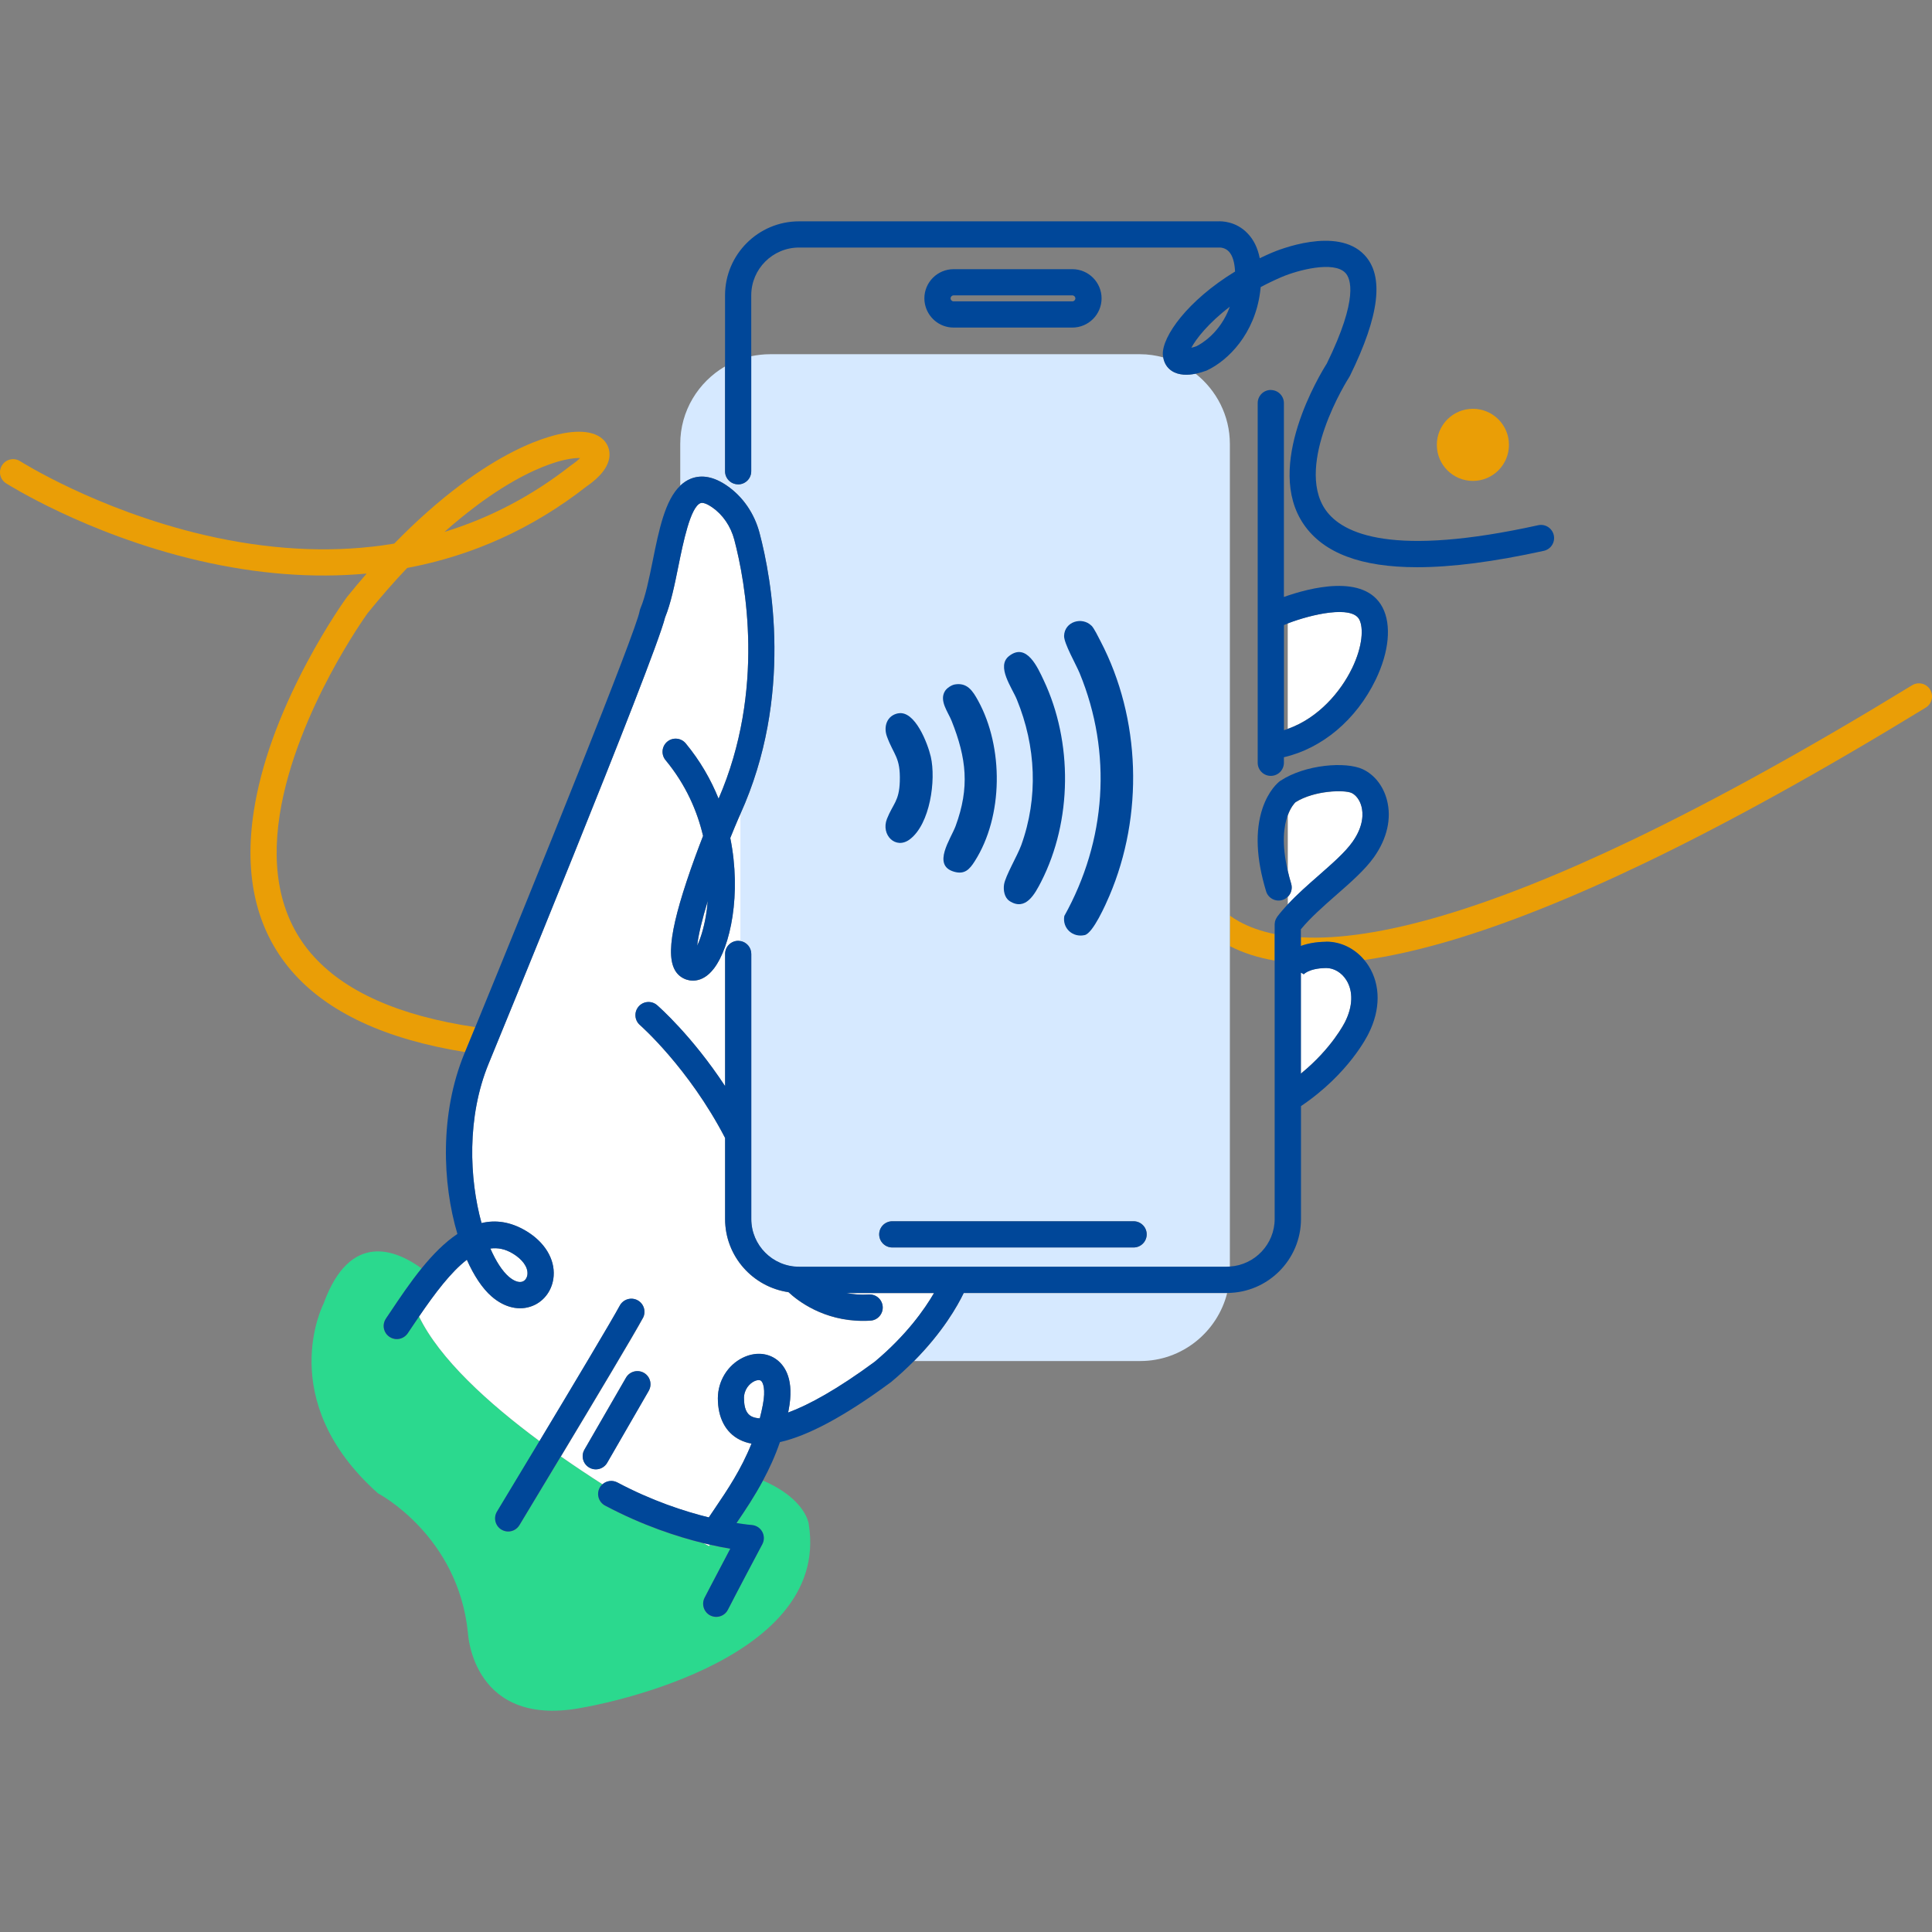 <?xml version="1.0" encoding="UTF-8"?>
<svg xmlns="http://www.w3.org/2000/svg" width="64" height="64" viewBox="0 0 64 64" fill="none">
  <rect x="0" y="0" width="64" height="64" fill="#808080" stroke="none"/>
  <path d="M24.397 50.458C24.709 50.508 24.89 50.522 24.897 50.522C25.043 50.532 25.175 50.616 25.247 50.744C25.319 50.873 25.32 51.029 25.251 51.159C24.405 52.75 24.116 53.322 24.112 53.328C24.036 53.479 23.883 53.566 23.725 53.566C23.659 53.566 23.591 53.55 23.529 53.519C23.315 53.411 23.23 53.149 23.338 52.935C23.348 52.914 23.567 52.484 24.19 51.307C23.999 51.276 23.772 51.23 23.513 51.173C23.496 51.201 23.485 51.217 23.485 51.217C23.485 51.217 23.423 51.185 23.312 51.126C22.447 50.916 21.291 50.541 20.043 49.878C19.831 49.765 19.751 49.503 19.862 49.291C19.888 49.242 19.921 49.203 19.959 49.17C19.511 48.883 19.046 48.574 18.581 48.248C17.862 49.446 17.268 50.427 17.209 50.526C17.127 50.661 16.985 50.736 16.837 50.736C16.761 50.736 16.683 50.715 16.613 50.673C16.409 50.55 16.343 50.282 16.466 50.078C16.482 50.053 17.112 49.01 17.874 47.741C16.166 46.477 14.56 45.013 13.881 43.612C13.81 43.716 13.74 43.821 13.669 43.926L13.504 44.171C13.421 44.296 13.284 44.362 13.143 44.362C13.06 44.362 12.975 44.338 12.9 44.288C12.702 44.154 12.648 43.883 12.782 43.685L12.945 43.444C13.242 42.999 13.584 42.491 13.966 42.018C13.131 41.411 11.596 40.753 10.717 43.19C10.717 43.19 9.059 46.38 12.521 49.468C12.521 49.468 15.181 50.854 15.502 54.102C15.502 54.102 15.652 57.309 19.36 56.555C19.36 56.555 27.546 55.178 26.791 50.491C26.791 50.491 26.708 49.664 25.275 49.046C24.987 49.585 24.68 50.041 24.416 50.432C24.409 50.442 24.402 50.453 24.395 50.463L24.397 50.458Z" fill="#2BD98E"></path>
  <path d="M63.938 22.844C63.813 22.639 63.546 22.575 63.341 22.7C59.933 24.785 56.82 26.506 54.09 27.815C51.731 28.947 49.609 29.792 47.783 30.332C45.918 30.883 44.35 31.12 43.092 31.049V31.337C43.3 31.261 43.564 31.206 43.901 31.199C43.911 31.199 43.92 31.199 43.93 31.199C44.413 31.199 44.864 31.421 45.184 31.803C46.052 31.681 47 31.468 48.028 31.166C49.898 30.613 52.063 29.751 54.464 28.599C57.219 27.278 60.358 25.542 63.792 23.441C63.997 23.316 64.061 23.049 63.936 22.844H63.938Z" fill="#EA9E06"></path>
  <path d="M10.318 31.601C9.323 30.447 8.969 28.895 9.266 26.99C9.539 25.238 10.318 23.511 10.924 22.372C11.546 21.203 12.115 20.398 12.181 20.308C12.613 19.775 13.049 19.276 13.488 18.814C15.662 18.407 17.655 17.502 19.424 16.118C19.895 15.795 20.15 15.464 20.187 15.134C20.209 14.929 20.145 14.736 20.008 14.587C19.694 14.252 19.048 14.21 18.188 14.471C17.577 14.655 16.574 15.078 15.271 16.049C14.532 16.601 13.792 17.255 13.06 18.007C12.931 18.028 12.803 18.047 12.674 18.066C10.829 18.32 8.846 18.205 6.782 17.726C4.936 17.297 3.368 16.653 2.377 16.186C1.313 15.686 0.674 15.281 0.667 15.278C0.465 15.149 0.196 15.209 0.068 15.412C-0.061 15.615 -0.002 15.882 0.202 16.011C0.229 16.028 0.889 16.446 2.007 16.972C3.037 17.457 4.665 18.127 6.585 18.571C8.516 19.019 10.382 19.163 12.146 19C11.929 19.248 11.714 19.506 11.501 19.769C11.495 19.775 11.492 19.782 11.487 19.787C11.461 19.822 10.848 20.669 10.16 21.962C9.233 23.705 8.645 25.351 8.41 26.855C8.072 29.023 8.493 30.81 9.662 32.167C10.836 33.529 12.763 34.428 15.403 34.851C15.511 34.589 15.626 34.313 15.744 34.025C13.211 33.65 11.388 32.839 10.32 31.601H10.318ZM15.789 16.748C16.99 15.853 17.893 15.469 18.438 15.304C18.782 15.2 19.027 15.172 19.183 15.172C19.195 15.172 19.206 15.172 19.216 15.172C19.154 15.236 19.06 15.316 18.923 15.41C18.914 15.415 18.907 15.42 18.9 15.427C17.626 16.425 16.226 17.16 14.723 17.62C15.079 17.304 15.435 17.014 15.791 16.748H15.789Z" fill="#EA9E06"></path>
  <path d="M42.225 31.818V30.942C41.778 30.851 41.38 30.711 41.034 30.518C40.932 30.461 40.835 30.398 40.743 30.332V31.343C41.177 31.567 41.672 31.725 42.225 31.82V31.818Z" fill="#EA9E06"></path>
  <path d="M24.082 16.09C24.607 16.452 24.992 17.011 25.162 17.66C25.56 19.17 26.286 23.077 24.525 26.968V31.178C24.73 31.212 24.886 31.39 24.886 31.605V40.385C24.886 41.258 25.596 41.968 26.47 41.968H40.64C40.675 41.968 40.708 41.965 40.741 41.963V14.707C40.741 13.766 40.295 12.924 39.606 12.379C39.356 12.429 39.047 12.439 38.812 12.283C38.658 12.181 38.564 12.024 38.533 11.839C38.29 11.773 38.034 11.734 37.77 11.734H25.504C25.293 11.734 25.084 11.759 24.885 11.8V15.61C24.885 15.849 24.69 16.044 24.451 16.044C24.211 16.044 24.017 15.849 24.017 15.61V12.139C23.133 12.655 22.534 13.611 22.534 14.705V16.087C22.635 15.992 22.747 15.913 22.876 15.861C23.241 15.714 23.647 15.79 24.081 16.089L24.082 16.09ZM37.552 41.324H29.558C29.319 41.324 29.124 41.129 29.124 40.89C29.124 40.65 29.319 40.456 29.558 40.456H37.552C37.791 40.456 37.986 40.65 37.986 40.89C37.986 41.129 37.791 41.324 37.552 41.324Z" fill="#D6E9FF"></path>
  <path d="M31.923 42.836C31.718 43.267 31.229 44.128 30.281 45.086H37.772C39.158 45.086 40.326 44.124 40.651 42.836C40.647 42.836 40.645 42.836 40.642 42.836H31.923Z" fill="#D6E9FF"></path>
  <path d="M16.848 42.287C17.025 42.442 17.195 42.501 17.317 42.451C17.404 42.414 17.464 42.32 17.473 42.206C17.49 41.971 17.306 41.716 16.978 41.52C16.732 41.373 16.488 41.326 16.245 41.36C16.43 41.781 16.638 42.103 16.85 42.287H16.848Z" fill="white"></path>
  <path d="M25.169 46.984C25.208 46.84 25.241 46.692 25.27 46.538C25.371 46.02 25.279 45.791 25.208 45.737C25.19 45.723 25.164 45.716 25.133 45.716C25.09 45.716 25.037 45.73 24.982 45.756C24.827 45.833 24.645 46.025 24.645 46.319C24.645 46.631 24.728 46.833 24.893 46.918C24.965 46.954 25.056 46.977 25.168 46.982L25.169 46.984Z" fill="white"></path>
  <path d="M23.513 51.171C23.447 51.156 23.381 51.14 23.312 51.124C23.424 51.184 23.485 51.215 23.485 51.215C23.485 51.215 23.496 51.199 23.513 51.171Z" fill="white"></path>
  <path d="M24.471 27.086C24.374 27.311 24.28 27.537 24.19 27.761C24.567 29.626 24.192 31.365 23.652 32.079C23.241 32.622 22.801 32.483 22.678 32.428C22.056 32.152 22.076 31.214 22.746 29.193C22.926 28.65 23.122 28.12 23.289 27.692C23.1 26.888 22.73 26.006 22.046 25.181C21.893 24.997 21.919 24.723 22.103 24.57C22.287 24.417 22.562 24.443 22.714 24.627C23.192 25.205 23.548 25.827 23.803 26.459C25.362 22.865 24.692 19.28 24.324 17.882C24.206 17.433 23.945 17.05 23.589 16.806C23.418 16.688 23.277 16.637 23.202 16.669C22.867 16.804 22.628 17.979 22.471 18.757C22.343 19.391 22.221 19.992 22.03 20.455C21.69 21.851 16.244 35.094 16.188 35.23C15.454 37.011 15.547 39.056 15.95 40.517C16.41 40.407 16.904 40.466 17.424 40.777C18.039 41.145 18.381 41.704 18.339 42.272C18.306 42.718 18.041 43.095 17.648 43.256C17.212 43.435 16.712 43.322 16.28 42.944C15.982 42.683 15.7 42.263 15.464 41.732C14.936 42.14 14.41 42.836 13.881 43.61C14.56 45.011 16.166 46.475 17.874 47.739C18.942 45.963 20.268 43.744 20.534 43.251C20.647 43.039 20.91 42.961 21.122 43.074C21.334 43.187 21.412 43.451 21.299 43.663C21.02 44.182 19.66 46.456 18.582 48.248C19.048 48.574 19.513 48.883 19.961 49.17C20.093 49.053 20.285 49.024 20.451 49.112C21.6 49.722 22.674 50.072 23.48 50.27C23.549 50.164 23.624 50.055 23.701 49.942C24.093 49.362 24.553 48.684 24.895 47.824C24.753 47.798 24.622 47.755 24.504 47.696C24.036 47.458 23.779 46.97 23.78 46.321C23.782 45.753 24.105 45.227 24.602 44.982C24.999 44.786 25.423 44.812 25.737 45.05C26.018 45.265 26.314 45.725 26.126 46.704C26.121 46.736 26.114 46.765 26.107 46.796C26.794 46.544 27.744 46.022 28.975 45.114C30.018 44.242 30.623 43.385 30.94 42.838H28.043C28.265 42.881 28.51 42.902 28.781 42.885C29.022 42.871 29.227 43.051 29.241 43.291C29.256 43.531 29.074 43.737 28.834 43.751C28.751 43.756 28.668 43.758 28.588 43.758C27.275 43.758 26.419 43.088 26.121 42.808C24.935 42.636 24.02 41.617 24.02 40.385V37.699C22.813 35.376 21.214 33.973 21.199 33.959C21.018 33.803 20.997 33.529 21.155 33.346C21.312 33.166 21.586 33.145 21.767 33.301C21.824 33.351 22.921 34.312 24.02 35.983V31.603C24.02 31.363 24.215 31.169 24.454 31.169C24.478 31.169 24.503 31.172 24.527 31.176V26.966C24.51 27.006 24.492 27.044 24.475 27.084L24.471 27.086ZM20.114 48.456C20.034 48.595 19.888 48.673 19.737 48.673C19.664 48.673 19.589 48.654 19.52 48.614C19.311 48.494 19.24 48.229 19.36 48.02L20.737 45.636C20.857 45.428 21.122 45.359 21.331 45.477C21.539 45.597 21.61 45.862 21.49 46.071L20.114 48.454V48.456Z" fill="white"></path>
  <path d="M23.383 30.344C23.404 30.226 23.428 30.056 23.445 29.846C23.256 30.466 23.131 30.985 23.095 31.327C23.195 31.115 23.306 30.791 23.383 30.344Z" fill="white"></path>
  <path d="M44.788 22.137C45.147 21.393 45.168 20.788 45.028 20.521C44.779 20.044 43.451 20.346 42.658 20.65V24.143C43.68 23.782 44.416 22.903 44.786 22.136L44.788 22.137Z" fill="white"></path>
  <path d="M43.693 28.997C44.14 28.605 44.562 28.235 44.805 27.891C45.189 27.349 45.156 26.924 45.102 26.719C45.048 26.513 44.922 26.341 44.776 26.271C44.536 26.159 43.536 26.184 42.916 26.577C42.887 26.605 42.76 26.737 42.66 27.011V28.849C42.691 28.985 42.727 29.126 42.772 29.277C42.821 29.436 42.772 29.603 42.66 29.712V29.966C42.977 29.626 43.34 29.308 43.693 28.999V28.997Z" fill="white"></path>
  <path d="M43.932 32.065C43.932 32.065 43.923 32.065 43.92 32.065C43.331 32.075 43.172 32.289 43.17 32.291C43.18 32.275 43.184 32.265 43.184 32.265L43.093 32.218V35.563C44.128 34.721 44.547 33.867 44.552 33.858C44.816 33.336 44.831 32.832 44.6 32.464C44.444 32.216 44.189 32.063 43.932 32.063V32.065Z" fill="white"></path>
  <path d="M24.452 16.047C24.692 16.047 24.886 15.853 24.886 15.613V9.783C24.886 8.91 25.596 8.2 26.47 8.2H38.934C38.934 8.2 38.944 8.2 38.949 8.2H40.371H40.394C40.401 8.2 40.576 8.191 40.71 8.335C40.831 8.465 40.899 8.693 40.913 8.995C39.333 9.96 38.5 11.144 38.52 11.74C38.52 11.774 38.529 11.807 38.534 11.84C38.566 12.026 38.659 12.182 38.814 12.285C39.05 12.441 39.357 12.431 39.607 12.38C39.751 12.351 39.878 12.309 39.958 12.28L39.987 12.267C40.684 11.939 41.56 11.064 41.743 9.677C41.75 9.62 41.757 9.564 41.762 9.51C41.979 9.394 42.212 9.281 42.462 9.174C42.981 8.953 44.18 8.63 44.568 9.04C44.738 9.219 45.016 9.87 43.951 12.045C43.746 12.368 41.857 15.45 43.194 17.379C43.847 18.321 45.085 18.79 46.944 18.79C48.101 18.79 49.496 18.608 51.141 18.247C51.375 18.195 51.523 17.964 51.471 17.729C51.418 17.495 51.189 17.347 50.953 17.399C46.158 18.457 44.475 17.703 43.908 16.886C43.377 16.122 43.6 14.997 43.882 14.188C44.208 13.248 44.689 12.502 44.693 12.495L44.719 12.45C45.701 10.45 45.858 9.139 45.196 8.443C44.29 7.486 42.338 8.281 42.118 8.377C41.986 8.434 41.856 8.493 41.731 8.554C41.663 8.212 41.528 7.936 41.323 7.726C40.944 7.332 40.477 7.325 40.343 7.332H39.566C39.566 7.332 39.555 7.332 39.55 7.332H26.47C25.117 7.332 24.018 8.432 24.018 9.783V15.611C24.018 15.851 24.213 16.045 24.452 16.045V16.047ZM39.633 11.47C39.58 11.49 39.52 11.507 39.465 11.519C39.623 11.224 40.028 10.703 40.739 10.161C40.423 11.04 39.77 11.403 39.633 11.47Z" fill="#004799"></path>
  <path d="M37.552 40.456H29.558C29.319 40.456 29.124 40.65 29.124 40.89C29.124 41.129 29.319 41.324 29.558 41.324H37.552C37.791 41.324 37.986 41.129 37.986 40.89C37.986 40.65 37.791 40.456 37.552 40.456Z" fill="#004799"></path>
  <path d="M35.524 8.917H31.588C31.055 8.917 30.621 9.351 30.621 9.884C30.621 9.943 30.626 9.998 30.637 10.054C30.718 10.505 31.112 10.851 31.588 10.851H35.524C36.057 10.851 36.491 10.417 36.491 9.884C36.491 9.351 36.057 8.917 35.524 8.917ZM35.524 9.983H31.588C31.534 9.983 31.489 9.937 31.489 9.884C31.489 9.83 31.534 9.785 31.588 9.785H35.524C35.578 9.785 35.623 9.83 35.623 9.884C35.623 9.937 35.578 9.983 35.524 9.983Z" fill="#004799"></path>
  <path d="M12.784 43.682C12.65 43.881 12.702 44.15 12.902 44.284C12.976 44.334 13.06 44.359 13.145 44.359C13.284 44.359 13.421 44.291 13.506 44.168L13.671 43.923C13.742 43.817 13.811 43.713 13.883 43.609C14.412 42.834 14.936 42.138 15.466 41.73C15.702 42.261 15.982 42.682 16.282 42.942C16.716 43.321 17.214 43.433 17.65 43.255C18.044 43.093 18.308 42.716 18.341 42.27C18.383 41.701 18.041 41.142 17.426 40.775C16.905 40.465 16.414 40.405 15.952 40.515C15.549 39.055 15.456 37.01 16.19 35.228C16.245 35.093 21.692 21.849 22.032 20.453C22.221 19.99 22.345 19.389 22.473 18.756C22.631 17.978 22.869 16.802 23.204 16.667C23.279 16.636 23.421 16.686 23.591 16.804C23.945 17.049 24.206 17.431 24.326 17.88C24.694 19.28 25.364 22.863 23.805 26.457C23.549 25.825 23.195 25.204 22.716 24.625C22.563 24.441 22.289 24.415 22.105 24.568C21.921 24.721 21.895 24.995 22.048 25.179C22.732 26.006 23.102 26.886 23.291 27.69C23.124 28.119 22.926 28.648 22.747 29.192C22.077 31.214 22.058 32.15 22.68 32.426C22.805 32.482 23.242 32.619 23.654 32.077C24.195 31.363 24.569 29.624 24.192 27.759C24.282 27.535 24.376 27.309 24.473 27.084C24.492 27.044 24.508 27.006 24.525 26.966C26.286 23.075 25.562 19.169 25.162 17.658C24.991 17.007 24.607 16.45 24.082 16.089C23.648 15.79 23.242 15.712 22.878 15.861C22.749 15.913 22.636 15.992 22.536 16.087C22.03 16.566 21.829 17.549 21.621 18.582C21.503 19.163 21.381 19.762 21.216 20.151C21.202 20.183 21.194 20.217 21.187 20.25C21.074 20.903 17.768 29.094 15.744 34.025C15.626 34.312 15.513 34.588 15.403 34.851C15.396 34.867 15.391 34.881 15.384 34.897C14.563 36.89 14.652 39.195 15.152 40.876C14.723 41.162 14.327 41.57 13.968 42.013C13.586 42.484 13.244 42.994 12.947 43.438L12.784 43.68V43.682ZM16.978 41.52C17.305 41.715 17.49 41.971 17.473 42.206C17.464 42.322 17.405 42.416 17.317 42.451C17.197 42.501 17.025 42.44 16.848 42.287C16.638 42.103 16.428 41.782 16.244 41.36C16.487 41.326 16.73 41.373 16.976 41.52H16.978ZM23.383 30.344C23.306 30.792 23.195 31.115 23.095 31.327C23.131 30.985 23.256 30.466 23.445 29.846C23.428 30.056 23.404 30.225 23.383 30.344Z" fill="#004799"></path>
  <path d="M21.296 43.661C21.409 43.449 21.331 43.187 21.119 43.072C20.909 42.959 20.645 43.038 20.53 43.249C20.265 43.742 18.938 45.961 17.87 47.737C17.108 49.006 16.478 50.05 16.462 50.074C16.339 50.279 16.405 50.546 16.61 50.67C16.68 50.711 16.758 50.732 16.834 50.732C16.982 50.732 17.124 50.657 17.206 50.522C17.265 50.425 17.858 49.442 18.577 48.244C19.654 46.453 21.015 44.178 21.294 43.659L21.296 43.661Z" fill="#004799"></path>
  <path d="M21.49 46.072C21.61 45.864 21.539 45.598 21.331 45.478C21.124 45.359 20.858 45.43 20.737 45.638L19.36 48.022C19.24 48.23 19.311 48.496 19.52 48.616C19.588 48.656 19.662 48.675 19.737 48.675C19.886 48.675 20.032 48.597 20.114 48.458L21.49 46.074V46.072Z" fill="#004799"></path>
  <path d="M43.932 31.197C43.922 31.197 43.913 31.197 43.903 31.197C43.566 31.204 43.3 31.259 43.093 31.336V30.784C43.416 30.393 43.847 30.015 44.265 29.648C44.752 29.221 45.212 28.82 45.516 28.393C45.951 27.778 46.104 27.106 45.943 26.497C45.821 26.034 45.531 25.665 45.146 25.483C44.58 25.218 43.239 25.325 42.422 25.86C42.413 25.865 42.404 25.872 42.396 25.877C42.335 25.924 42.022 26.184 41.823 26.775C41.573 27.52 41.613 28.445 41.941 29.525C42.01 29.754 42.253 29.883 42.482 29.813C42.552 29.792 42.609 29.754 42.658 29.707C42.771 29.598 42.819 29.431 42.771 29.271C42.725 29.12 42.689 28.982 42.658 28.844C42.446 27.938 42.529 27.355 42.658 27.006C42.758 26.731 42.885 26.599 42.915 26.572C43.535 26.179 44.535 26.155 44.774 26.266C44.922 26.336 45.047 26.507 45.1 26.714C45.154 26.919 45.187 27.346 44.804 27.886C44.561 28.23 44.137 28.599 43.691 28.992C43.337 29.301 42.975 29.619 42.658 29.959C42.536 30.089 42.42 30.223 42.314 30.362C42.31 30.365 42.309 30.37 42.307 30.374C42.298 30.386 42.291 30.398 42.285 30.41C42.278 30.422 42.269 30.435 42.264 30.448C42.258 30.461 42.255 30.473 42.25 30.483C42.245 30.499 42.239 30.513 42.236 30.528C42.234 30.539 42.232 30.551 42.231 30.561C42.229 30.579 42.225 30.596 42.225 30.613C42.225 30.617 42.225 30.62 42.225 30.624V40.376C42.225 41.215 41.569 41.902 40.743 41.956C40.71 41.958 40.675 41.961 40.642 41.961H26.471C25.598 41.961 24.888 41.251 24.888 40.378V31.598C24.888 31.383 24.732 31.206 24.527 31.171C24.503 31.167 24.48 31.164 24.454 31.164C24.215 31.164 24.02 31.358 24.02 31.598V35.978C22.921 34.306 21.824 33.346 21.767 33.296C21.586 33.14 21.312 33.159 21.155 33.341C20.999 33.522 21.018 33.796 21.199 33.954C21.214 33.968 22.813 35.371 24.02 37.694V40.379C24.02 41.612 24.935 42.631 26.121 42.803C26.419 43.083 27.277 43.753 28.588 43.753C28.668 43.753 28.751 43.751 28.834 43.746C29.074 43.73 29.255 43.525 29.241 43.286C29.225 43.046 29.022 42.866 28.781 42.88C28.51 42.897 28.265 42.876 28.043 42.833H30.94C30.624 43.378 30.018 44.235 28.975 45.109C27.744 46.017 26.794 46.538 26.107 46.791C26.114 46.761 26.119 46.73 26.126 46.699C26.315 45.72 26.018 45.26 25.737 45.044C25.425 44.805 24.999 44.781 24.602 44.977C24.103 45.222 23.782 45.748 23.78 46.315C23.779 46.965 24.036 47.453 24.504 47.69C24.624 47.751 24.754 47.795 24.895 47.819C24.551 48.68 24.093 49.357 23.701 49.937C23.624 50.05 23.549 50.159 23.48 50.265C22.674 50.066 21.6 49.717 20.451 49.107C20.285 49.02 20.093 49.05 19.961 49.164C19.923 49.197 19.888 49.239 19.864 49.286C19.751 49.498 19.832 49.76 20.044 49.873C21.293 50.536 22.449 50.909 23.313 51.121C23.383 51.138 23.451 51.154 23.515 51.168C23.773 51.227 24.001 51.27 24.192 51.302C23.569 52.48 23.35 52.911 23.339 52.93C23.232 53.144 23.317 53.406 23.53 53.514C23.593 53.545 23.661 53.56 23.727 53.56C23.885 53.56 24.037 53.474 24.114 53.322C24.117 53.317 24.407 52.744 25.253 51.154C25.322 51.024 25.32 50.868 25.249 50.739C25.178 50.611 25.046 50.527 24.898 50.517C24.893 50.517 24.711 50.503 24.398 50.453C24.405 50.442 24.412 50.432 24.419 50.421C24.683 50.032 24.991 49.574 25.279 49.036C25.482 48.657 25.676 48.239 25.836 47.772C26.775 47.562 28.001 46.902 29.499 45.796C29.506 45.791 29.513 45.786 29.52 45.781C29.803 45.544 30.055 45.31 30.282 45.081C31.23 44.123 31.718 43.261 31.925 42.831H40.644C40.644 42.831 40.649 42.831 40.653 42.831C42.002 42.826 43.097 41.728 43.097 40.379V36.641C44.698 35.562 45.314 34.282 45.335 34.239C45.734 33.449 45.736 32.633 45.34 32.001C45.295 31.928 45.245 31.862 45.191 31.797C44.871 31.416 44.418 31.193 43.937 31.193L43.932 31.197ZM24.645 46.321C24.645 46.027 24.827 45.834 24.982 45.758C25.036 45.732 25.09 45.718 25.133 45.718C25.162 45.718 25.189 45.725 25.208 45.739C25.277 45.793 25.369 46.02 25.27 46.539C25.241 46.692 25.206 46.841 25.169 46.986C25.058 46.98 24.966 46.958 24.895 46.921C24.728 46.838 24.645 46.636 24.647 46.322L24.645 46.321ZM44.552 33.862C44.547 33.872 44.128 34.725 43.093 35.567V32.221L43.184 32.268C43.184 32.268 43.18 32.279 43.17 32.294C43.17 32.292 43.331 32.079 43.92 32.068C43.923 32.068 43.929 32.068 43.932 32.068C44.191 32.068 44.446 32.221 44.6 32.469C44.831 32.837 44.816 33.343 44.552 33.864V33.862Z" fill="#004799"></path>
  <path d="M42.097 12.918C41.857 12.918 41.663 13.113 41.663 13.352V25.268C41.663 25.507 41.857 25.702 42.097 25.702C42.337 25.702 42.531 25.507 42.531 25.268V25.084C43.802 24.79 44.93 23.841 45.571 22.516C46.016 21.596 46.101 20.7 45.798 20.122C45.205 18.983 43.361 19.479 42.531 19.775V13.354C42.531 13.115 42.337 12.92 42.097 12.92V12.918ZM42.66 20.651C43.451 20.348 44.779 20.045 45.029 20.523C45.168 20.79 45.149 21.394 44.79 22.139C44.42 22.907 43.682 23.785 42.661 24.146C42.62 24.162 42.576 24.174 42.533 24.188V20.705C42.574 20.688 42.616 20.671 42.661 20.653L42.66 20.651Z" fill="#004799"></path>
  <path d="M48.792 15.931C49.451 15.931 49.986 15.396 49.986 14.736C49.986 14.076 49.451 13.542 48.792 13.542C48.132 13.542 47.597 14.076 47.597 14.736C47.597 15.396 48.132 15.931 48.792 15.931Z" fill="#EA9E06"></path>
  <path d="M36.156 20.724C36.246 20.815 36.387 21.108 36.454 21.236C37.797 23.806 37.885 27.014 36.751 29.674C36.633 29.952 36.208 30.914 35.932 30.976C35.532 31.067 35.184 30.745 35.257 30.343C36.645 27.851 36.854 24.948 35.765 22.301C35.647 22.014 35.243 21.313 35.249 21.065C35.263 20.585 35.85 20.422 36.154 20.726L36.156 20.724Z" fill="#004799"></path>
  <path d="M33.439 29.844C33.272 29.735 33.232 29.487 33.26 29.303C33.302 29.02 33.704 28.343 33.829 28C34.401 26.415 34.319 24.724 33.685 23.174C33.526 22.782 32.992 22.073 33.425 21.733C34.008 21.273 34.376 22.115 34.574 22.535C35.539 24.579 35.52 27.186 34.491 29.205C34.282 29.613 33.975 30.195 33.439 29.846V29.844Z" fill="#004799"></path>
  <path d="M31.624 22.674C32.041 22.601 32.223 22.887 32.401 23.21C33.248 24.752 33.241 27.042 32.286 28.535C32.114 28.804 31.951 28.978 31.602 28.876C30.864 28.66 31.499 27.787 31.656 27.363C32.126 26.084 32.017 25.12 31.524 23.881C31.407 23.587 31.105 23.214 31.303 22.893C31.362 22.796 31.513 22.695 31.626 22.674H31.624Z" fill="#004799"></path>
  <path d="M29.753 23.631C30.312 23.521 30.735 24.639 30.834 25.068C31.01 25.841 30.812 27.294 30.14 27.803C29.671 28.159 29.173 27.657 29.381 27.127C29.581 26.622 29.786 26.546 29.807 25.889C29.833 25.082 29.61 25.023 29.381 24.398C29.26 24.065 29.381 23.702 29.753 23.629V23.631Z" fill="#004799"></path>
</svg>
